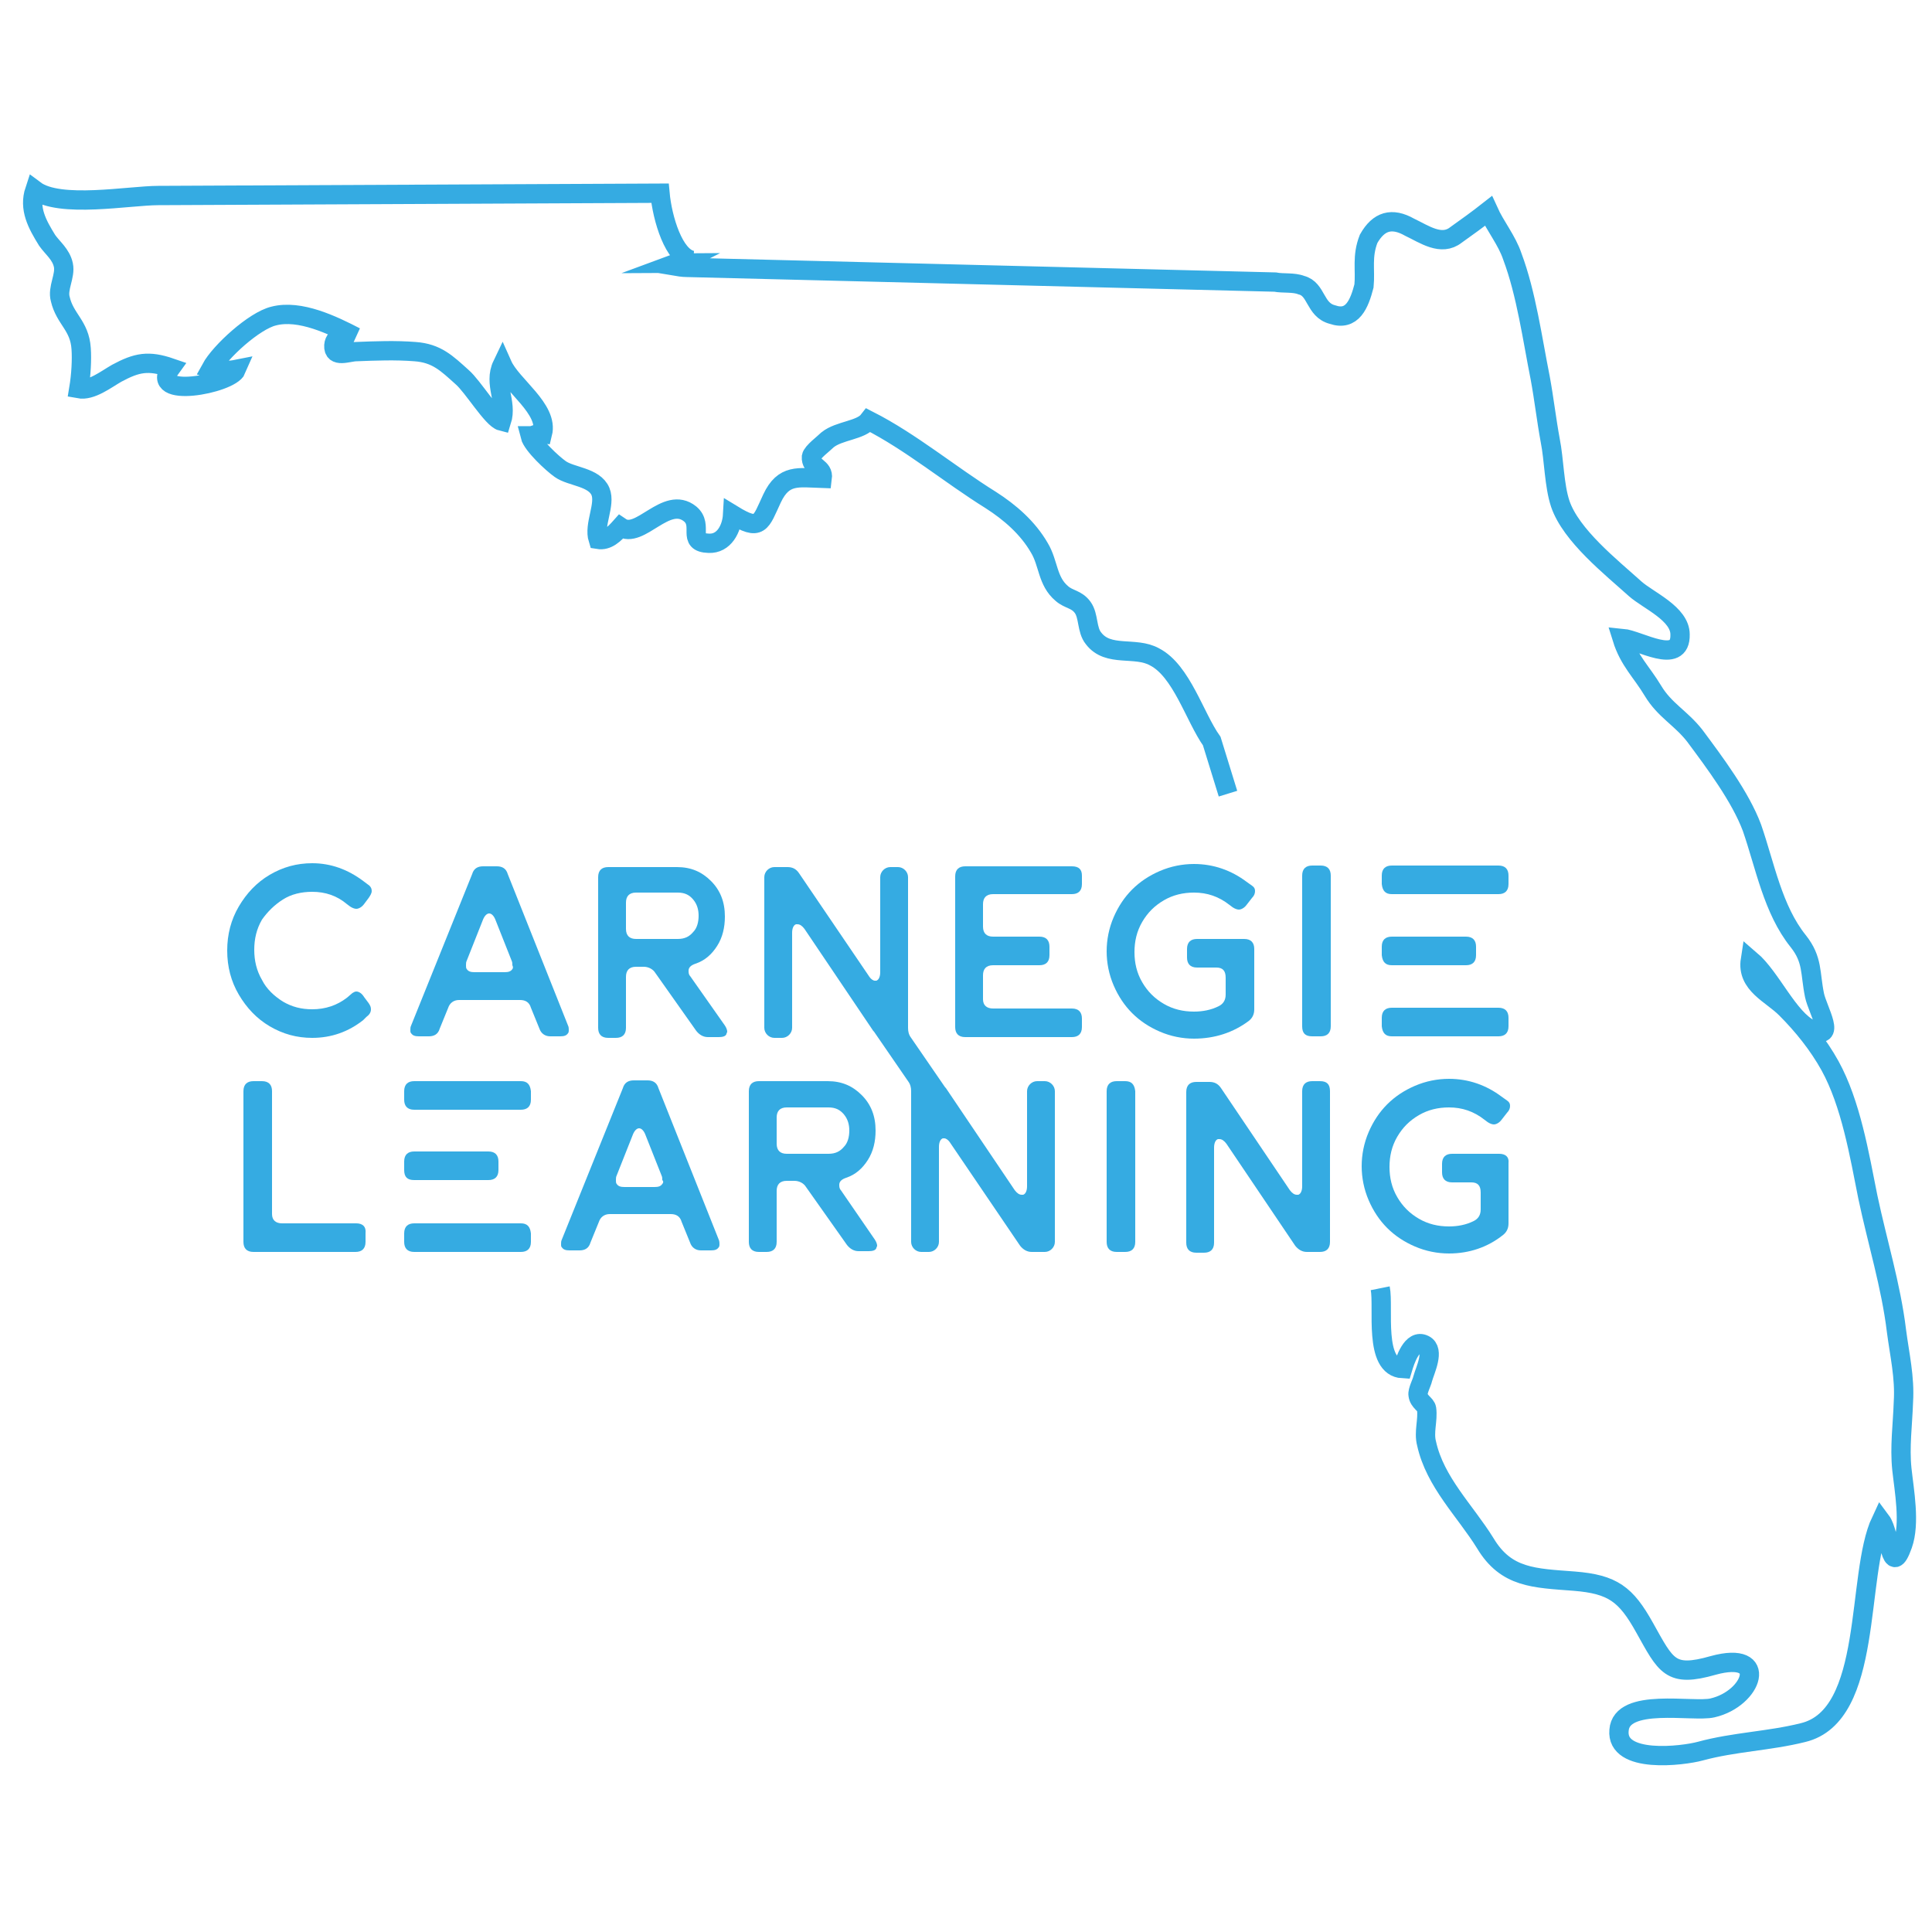 <?xml version="1.0" encoding="utf-8"?>
<!-- Generator: Adobe Illustrator 24.1.3, SVG Export Plug-In . SVG Version: 6.00 Build 0)  -->
<svg version="1.1" id="Layer_1" xmlns="http://www.w3.org/2000/svg" xmlns:xlink="http://www.w3.org/1999/xlink" x="0px" y="0px"
	 width="250px" height="250px" viewBox="0 0 250 250" style="enable-background:new 0 0 250 250;" xml:space="preserve">
<style type="text/css">
	.st0{clip-path:url(#SVGID_2_);}
	.st1{clip-path:url(#SVGID_4_);fill:#35ABE2;}
	.st2{fill:none;stroke:#35ABE2;stroke-width:2.5;stroke-miterlimit:10;}
</style>
<g>
	<g>
		<g>
			<defs>
				<rect id="SVGID_1_" x="26.5" y="111.1" width="174" height="53.7"/>
			</defs>
			<clipPath id="SVGID_2_">
				<use xlink:href="#SVGID_1_"  style="overflow:visible;"/>
			</clipPath>
			<g class="st0">
				<defs>
					<rect id="SVGID_3_" x="26.5" y="111.1" width="174" height="53.7"/>
				</defs>
				<clipPath id="SVGID_4_">
					<use xlink:href="#SVGID_3_"  style="overflow:visible;"/>
				</clipPath>
				<path class="st1" d="M138.7,112.1h-13.8c-0.8,0-1.3,0.4-1.3,1.3v19.5c0,0.8,0.4,1.3,1.3,1.3h13.8c0.8,0,1.3-0.4,1.3-1.3v-1.1
					c0-0.8-0.4-1.3-1.3-1.3h-10.2c-0.8,0-1.3-0.4-1.3-1.2v-3.1c0-0.8,0.4-1.3,1.3-1.3h6c0.8,0,1.3-0.4,1.3-1.3v-1.1
					c0-0.8-0.4-1.3-1.3-1.3h-6c-0.8,0-1.3-0.4-1.3-1.3V117c0-0.8,0.4-1.3,1.3-1.3h10.2c0.8,0,1.3-0.4,1.3-1.3v-1.1
					C140,112.5,139.6,112.1,138.7,112.1"/>
				<path class="st1" d="M180.1,115.7h13.8c0.8,0,1.3-0.4,1.3-1.3v-1.1c0-0.8-0.4-1.3-1.3-1.3h-13.8c-0.8,0-1.3,0.4-1.3,1.3v1.1
					C178.9,115.3,179.3,115.7,180.1,115.7"/>
				<path class="st1" d="M180.1,134.1h13.8c0.8,0,1.3-0.4,1.3-1.3v-1.1c0-0.8-0.4-1.3-1.3-1.3h-13.8c-0.8,0-1.3,0.4-1.3,1.3v1.1
					C178.9,133.7,179.3,134.1,180.1,134.1"/>
				<path class="st1" d="M180.1,124.9h9.6c0.8,0,1.3-0.4,1.3-1.3v-1.1c0-0.8-0.4-1.3-1.3-1.3h-9.6c-0.8,0-1.3,0.4-1.3,1.3v1.1
					C178.9,124.5,179.3,124.9,180.1,124.9"/>
				<path class="st1" d="M36.6,116.4c1.1-0.7,2.4-1,3.8-1c1.7,0,3.2,0.5,4.5,1.6l0.4,0.3c0.3,0.2,0.6,0.3,0.8,0.3
					c0.3,0,0.7-0.2,1-0.6l0.6-0.8c0.2-0.3,0.4-0.6,0.4-0.9c0-0.3-0.1-0.5-0.3-0.7L47,114c-2-1.5-4.2-2.3-6.6-2.3
					c-2,0-3.8,0.5-5.5,1.5c-1.7,1-3,2.4-4,4.1c-1,1.7-1.5,3.6-1.5,5.7c0,2.1,0.5,4,1.5,5.7c1,1.7,2.3,3.1,4,4.1
					c1.7,1,3.5,1.5,5.5,1.5c2.5,0,4.7-0.8,6.6-2.3l0.4-0.4c0.4-0.3,0.6-0.6,0.6-1c0-0.3-0.1-0.5-0.3-0.8l-0.6-0.8
					c-0.3-0.5-0.7-0.7-1-0.7c-0.2,0-0.3,0.1-0.5,0.2l-0.7,0.6c-1.3,1-2.8,1.5-4.5,1.5c-1.4,0-2.6-0.3-3.8-1
					c-1.1-0.7-2.1-1.6-2.7-2.8c-0.7-1.2-1-2.5-1-3.9c0-1.4,0.3-2.7,1-3.9C34.6,118,35.5,117.1,36.6,116.4"/>
				<path class="st1" d="M73.5,133.7c0.1-0.1,0.1-0.3,0.1-0.4c0-0.2,0-0.4-0.1-0.6l-7.8-19.6c-0.2-0.7-0.7-1-1.4-1h-1.8
					c-0.7,0-1.2,0.3-1.4,1l-7.9,19.6c-0.1,0.2-0.1,0.4-0.1,0.6c0,0.2,0,0.3,0.1,0.4c0.2,0.3,0.5,0.4,1,0.4h1.3c0.7,0,1.2-0.3,1.4-1
					l1.1-2.7c0.2-0.6,0.7-1,1.4-1h7.9c0.7,0,1.2,0.3,1.4,1l1.1,2.7c0.2,0.6,0.7,1,1.4,1h1.3C73,134.1,73.3,134,73.5,133.7
					 M66.3,125.4c-0.2,0.3-0.5,0.4-1,0.4h-3.9c-0.5,0-0.8-0.1-1-0.4c-0.1-0.1-0.1-0.3-0.1-0.5c0-0.2,0-0.4,0.1-0.6l2.1-5.3
					c0.2-0.5,0.5-0.8,0.8-0.8c0.3,0,0.6,0.3,0.8,0.8l2.1,5.3c0.1,0.2,0.1,0.4,0.1,0.6C66.4,125.1,66.4,125.3,66.3,125.4"/>
				<path class="st1" d="M89.3,126.3c-0.2-0.2-0.2-0.5-0.2-0.7c0-0.4,0.3-0.7,0.9-0.9c1.2-0.4,2.1-1.2,2.8-2.3c0.7-1.1,1-2.4,1-3.8
					c0-1.9-0.6-3.4-1.8-4.6c-1.2-1.2-2.6-1.8-4.4-1.8h-8.9c-0.8,0-1.3,0.4-1.3,1.3v19.5c0,0.8,0.4,1.3,1.3,1.3h1
					c0.8,0,1.3-0.4,1.3-1.3v-6.6c0-0.8,0.4-1.3,1.3-1.3h1c0.6,0,1.2,0.3,1.5,0.8l5.3,7.5c0.4,0.5,0.9,0.8,1.5,0.8H93
					c0.5,0,0.9-0.1,1-0.4c0-0.1,0.1-0.2,0.1-0.3c0-0.2-0.1-0.5-0.3-0.8L89.3,126.3z M82.3,121.5c-0.8,0-1.3-0.4-1.3-1.3v-3.4
					c0-0.8,0.4-1.3,1.3-1.3h5.4c0.9,0,1.5,0.3,2,0.9c0.5,0.6,0.7,1.3,0.7,2.1c0,0.8-0.2,1.6-0.7,2.1c-0.5,0.6-1.1,0.9-2,0.9H82.3z"
					/>
				<path class="st1" d="M161.6,132.1c0.5-0.4,0.7-0.9,0.7-1.5v-7.8c0-0.8-0.4-1.3-1.3-1.3h-6.1c-0.8,0-1.3,0.4-1.3,1.3v1.1
					c0,0.8,0.4,1.3,1.3,1.3h2.5c0.8,0,1.2,0.4,1.2,1.3v2.2c0,0.7-0.3,1.2-0.9,1.5c-1,0.5-2.1,0.7-3.2,0.7c-1.4,0-2.7-0.3-3.9-1
					c-1.2-0.7-2.1-1.6-2.8-2.8c-0.7-1.2-1-2.5-1-3.9c0-1.4,0.3-2.7,1-3.9c0.7-1.2,1.6-2.1,2.8-2.8c1.2-0.7,2.5-1,3.9-1
					c1.7,0,3.2,0.5,4.6,1.6l0.4,0.3c0.3,0.2,0.6,0.3,0.8,0.3c0.3,0,0.7-0.2,1-0.6l0.7-0.9c0.3-0.3,0.4-0.6,0.4-0.9
					c0-0.3-0.1-0.5-0.4-0.7l-0.7-0.5c-2-1.5-4.3-2.3-6.8-2.3c-1.5,0-3,0.3-4.4,0.9c-1.4,0.6-2.6,1.4-3.6,2.4c-1,1-1.8,2.2-2.4,3.6
					c-0.6,1.4-0.9,2.9-0.9,4.4c0,1.5,0.3,3,0.9,4.4s1.4,2.6,2.4,3.6c1,1,2.2,1.8,3.6,2.4c1.4,0.6,2.9,0.9,4.4,0.9
					C157.2,134.4,159.6,133.6,161.6,132.1"/>
				<path class="st1" d="M169.8,134.1h1.1c0.8,0,1.3-0.4,1.3-1.3v-19.5c0-0.8-0.4-1.3-1.3-1.3h-1.1c-0.8,0-1.3,0.4-1.3,1.3v19.5
					C168.5,133.7,168.9,134.1,169.8,134.1"/>
				<path class="st1" d="M46.1,158.3h-9.6c-0.8,0-1.3-0.4-1.3-1.2v-15.9c0-0.8-0.4-1.3-1.3-1.3h-1.1c-0.8,0-1.3,0.4-1.3,1.3v19.5
					c0,0.8,0.4,1.3,1.3,1.3h13.2c0.8,0,1.3-0.4,1.3-1.3v-1.1C47.4,158.7,46.9,158.3,46.1,158.3"/>
				<path class="st1" d="M85.2,140.8c-0.2-0.7-0.7-1-1.4-1h-1.8c-0.7,0-1.2,0.3-1.4,1l-7.9,19.6c-0.1,0.2-0.1,0.4-0.1,0.6
					c0,0.2,0,0.3,0.1,0.4c0.2,0.3,0.5,0.4,1,0.4h1.3c0.7,0,1.2-0.3,1.4-1l1.1-2.7c0.2-0.6,0.7-1,1.4-1h7.9c0.7,0,1.2,0.3,1.4,1
					l1.1,2.7c0.2,0.6,0.7,1,1.4,1H92c0.5,0,0.8-0.1,1-0.4c0.1-0.1,0.1-0.3,0.1-0.4s0-0.4-0.1-0.6L85.2,140.8z M85.7,153.2
					c-0.2,0.3-0.5,0.4-1,0.4h-3.9c-0.5,0-0.8-0.1-1-0.4c-0.1-0.1-0.1-0.3-0.1-0.5c0-0.2,0-0.4,0.1-0.6l2.1-5.3
					c0.2-0.5,0.5-0.8,0.8-0.8c0.3,0,0.6,0.3,0.8,0.8l2.1,5.3c0.1,0.2,0.1,0.4,0.1,0.6C85.9,152.9,85.8,153.1,85.7,153.2"/>
				<path class="st1" d="M108.8,154c-0.2-0.2-0.2-0.5-0.2-0.7c0-0.4,0.3-0.7,0.9-0.9c1.2-0.4,2.1-1.2,2.8-2.3c0.7-1.1,1-2.4,1-3.8
					c0-1.9-0.6-3.4-1.8-4.6c-1.2-1.2-2.6-1.8-4.4-1.8h-8.9c-0.8,0-1.3,0.4-1.3,1.3v19.5c0,0.8,0.4,1.3,1.3,1.3h1
					c0.8,0,1.3-0.4,1.3-1.3v-6.6c0-0.8,0.4-1.3,1.3-1.3h1c0.6,0,1.2,0.3,1.5,0.8l5.3,7.5c0.4,0.5,0.9,0.8,1.5,0.8h1.3
					c0.5,0,0.9-0.1,1-0.4c0-0.1,0.1-0.2,0.1-0.3c0-0.2-0.1-0.5-0.3-0.8L108.8,154z M101.8,149.3c-0.8,0-1.3-0.4-1.3-1.3v-3.4
					c0-0.8,0.4-1.3,1.3-1.3h5.4c0.9,0,1.5,0.3,2,0.9c0.5,0.6,0.7,1.3,0.7,2.1c0,0.8-0.2,1.6-0.7,2.1c-0.5,0.6-1.1,0.9-2,0.9H101.8z"
					/>
				<path class="st1" d="M145.6,139.9h-1.1c-0.8,0-1.3,0.4-1.3,1.3v19.5c0,0.8,0.4,1.3,1.3,1.3h1.1c0.8,0,1.3-0.4,1.3-1.3v-19.5
					C146.8,140.3,146.4,139.9,145.6,139.9"/>
				<path class="st1" d="M170.8,139.9h-1c-0.8,0-1.3,0.4-1.3,1.3v12.3c0,0.6-0.2,1-0.5,1.1c-0.1,0-0.1,0-0.2,0
					c-0.3,0-0.6-0.2-0.9-0.6l-8.9-13.2c-0.4-0.6-0.9-0.8-1.5-0.8h-1.7c-0.8,0-1.3,0.4-1.3,1.3v19.5c0,0.8,0.4,1.3,1.3,1.3h1
					c0.8,0,1.3-0.4,1.3-1.3v-12.3c0-0.6,0.2-1,0.5-1.1c0.1,0,0.1,0,0.2,0c0.3,0,0.6,0.2,0.9,0.6l8.9,13.2c0.4,0.5,0.9,0.8,1.5,0.8
					h1.7c0.8,0,1.3-0.4,1.3-1.3v-19.5C172.1,140.3,171.7,139.9,170.8,139.9"/>
				<path class="st1" d="M194,149.3h-6.1c-0.8,0-1.3,0.4-1.3,1.3v1.1c0,0.8,0.4,1.3,1.3,1.3h2.5c0.8,0,1.2,0.4,1.2,1.3v2.2
					c0,0.7-0.3,1.2-0.9,1.5c-1,0.5-2.1,0.7-3.2,0.7c-1.4,0-2.7-0.3-3.9-1c-1.2-0.7-2.1-1.6-2.8-2.8c-0.7-1.2-1-2.5-1-3.9
					c0-1.4,0.3-2.7,1-3.9c0.7-1.2,1.6-2.1,2.8-2.8c1.2-0.7,2.5-1,3.9-1c1.7,0,3.2,0.5,4.6,1.6l0.4,0.3c0.3,0.2,0.6,0.3,0.8,0.3
					c0.3,0,0.7-0.2,1-0.6l0.7-0.9c0.3-0.3,0.4-0.6,0.4-0.9c0-0.3-0.1-0.5-0.4-0.7l-0.7-0.5c-2-1.5-4.3-2.3-6.8-2.3
					c-1.5,0-3,0.3-4.4,0.9c-1.4,0.6-2.6,1.4-3.6,2.4c-1,1-1.8,2.2-2.4,3.6c-0.6,1.4-0.9,2.9-0.9,4.4c0,1.5,0.3,3,0.9,4.4
					c0.6,1.4,1.4,2.6,2.4,3.6c1,1,2.2,1.8,3.6,2.4c1.4,0.6,2.9,0.9,4.4,0.9c2.6,0,5-0.8,7-2.4c0.5-0.4,0.7-0.9,0.7-1.5v-7.8
					C195.3,149.7,194.8,149.3,194,149.3"/>
				<path class="st1" d="M135.2,139.9h-1c-0.7,0-1.3,0.6-1.3,1.3v12.3c0,0.6-0.2,1-0.5,1.1c-0.1,0-0.1,0-0.2,0
					c-0.3,0-0.6-0.2-0.9-0.6l-8.9-13.2c0,0-0.1-0.1-0.1-0.1l-4.4-6.4c-0.3-0.4-0.4-0.8-0.4-1.3v-19.5c0-0.7-0.6-1.3-1.3-1.3h-1
					c-0.7,0-1.3,0.6-1.3,1.3v12.3c0,0.6-0.2,1-0.5,1.1c-0.1,0-0.1,0-0.2,0c-0.2,0-0.5-0.2-0.7-0.5l-9.1-13.4
					c-0.4-0.6-0.9-0.8-1.5-0.8h-1.7c-0.7,0-1.3,0.6-1.3,1.3v19.5c0,0.7,0.6,1.3,1.3,1.3h1c0.7,0,1.3-0.6,1.3-1.3v-12.3
					c0-0.6,0.2-1,0.5-1.1c0.1,0,0.1,0,0.2,0c0.3,0,0.6,0.2,0.9,0.6l8.9,13.2c0,0,0.1,0.1,0.1,0.1l4.4,6.4c0.3,0.4,0.4,0.8,0.4,1.3
					v19.5c0,0.7,0.6,1.3,1.3,1.3h1c0.7,0,1.3-0.6,1.3-1.3v-12.3c0-0.6,0.2-1,0.5-1.1c0.1,0,0.1,0,0.2,0c0.2,0,0.5,0.2,0.7,0.5
					l9.1,13.4c0.4,0.5,0.9,0.8,1.5,0.8h1.7c0.7,0,1.3-0.6,1.3-1.3v-19.5C136.5,140.5,135.9,139.9,135.2,139.9"/>
				<path class="st1" d="M67.4,139.9H53.6c-0.8,0-1.3,0.4-1.3,1.3v1.1c0,0.8,0.4,1.3,1.3,1.3h13.8c0.8,0,1.3-0.4,1.3-1.3v-1.1
					C68.6,140.3,68.2,139.9,67.4,139.9"/>
				<path class="st1" d="M67.4,158.3H53.6c-0.8,0-1.3,0.4-1.3,1.3v1.1c0,0.8,0.4,1.3,1.3,1.3h13.8c0.8,0,1.3-0.4,1.3-1.3v-1.1
					C68.6,158.7,68.2,158.3,67.4,158.3"/>
				<path class="st1" d="M53.6,152.7h9.6c0.8,0,1.3-0.4,1.3-1.3v-1.1c0-0.8-0.4-1.3-1.3-1.3h-9.6c-0.8,0-1.3,0.4-1.3,1.3v1.1
					C52.3,152.3,52.7,152.7,53.6,152.7"/>
			</g>
		</g>
	</g>
	<path class="st2" d="M178.6,166.7c0.5,2.5-0.9,10.2,2.9,10.4c0.3-1,1.2-3.9,2.8-3.1c1.4,0.7,0.1,3.3-0.2,4.4
		c-0.1,0.5-0.7,1.6-0.6,2.1c0.1,0.9,1,1.2,1.1,1.8c0.2,1.5-0.4,3,0,4.5c1.1,5,5,8.7,7.6,12.9c2.7,4.5,6.3,4.5,11.5,4.9
		c5,0.4,6.7,1.7,9.1,6c2.8,5,3.3,6.5,8.9,4.9c7.3-2,5.1,4.3-0.1,5.5c-2.5,0.6-11.8-1.4-12.1,2.9c-0.4,4.4,8.3,3.3,10.5,2.7
		c4.4-1.2,8.9-1.3,13.3-2.4c9.2-2.2,6.8-20.4,10.1-27.4c1.2,1.6,1.2,7.6,2.8,3.1c1-2.8,0.2-7-0.1-9.8c-0.3-2.9,0.1-5.7,0.2-8.7
		c0.2-3.2-0.5-6.1-0.9-9.2c-0.7-5.8-2.5-11.6-3.7-17.3c-1.1-5.5-2.2-12.1-4.9-17c-1.5-2.7-3.5-5.2-5.7-7.4c-1.9-1.9-5.1-3.1-4.6-6.3
		c2.7,2.3,4.9,7.6,7.8,9c3.5,1.7,0.9-2.5,0.5-4.4c-0.6-2.9-0.2-4.6-2.1-7c-3.3-4.1-4.3-9.8-6-14.7c-1.5-4-4.8-8.4-7.4-11.9
		c-1.8-2.3-3.9-3.3-5.4-5.8c-1.5-2.5-3.1-3.9-4-6.8c2.2,0.2,7.6,3.6,7.5-0.5c0-2.7-4.1-4.4-5.8-5.9c-3.1-2.8-8.3-6.9-9.7-11
		c-0.8-2.4-0.8-5.7-1.3-8.2c-0.5-2.7-0.8-5.4-1.3-8.1c-1-5-1.8-10.9-3.6-15.7c-0.7-2.1-2.2-3.9-3.1-5.9c-1.4,1.1-2.8,2.1-4.2,3.1
		c-1.9,1.5-4.1-0.1-6-1c-2.3-1.3-4-0.8-5.3,1.5c-0.9,2.3-0.4,4-0.6,6.1c-0.6,2.3-1.5,4.6-4.1,3.7c-2.3-0.6-2-3.3-4-3.8
		c-1-0.4-2.4-0.2-3.4-0.4l-76.1-1.9c-0.6,0-1.1-0.1-1.7-0.2c0.2-0.1,0.5-0.3,0.7-0.4c-0.2,0-0.4,0.1-0.6,0.1
		c0.8-0.3,1.5-0.4,2.3-0.4c-2.4-0.4-3.9-5.4-4.2-8.7c-21.6,0.1-43.3,0.2-64.9,0.3c-3.8,0-12.8,1.7-16-0.7c-0.8,2.4,0.3,4.4,1.6,6.5
		c0.7,1,1.8,1.8,2.1,3.2c0.3,1.4-0.8,3-0.4,4.4c0.6,2.6,2.5,3.4,2.7,6.4c0.1,1.4,0,3.4-0.3,5.2c1.6,0.3,3.5-1.2,4.9-2
		c2.6-1.4,4.1-1.7,7-0.7c-3,4.1,7.7,2.1,8.5,0.2c-1,0.2-2.3,0.2-3.3-0.1c1.2-2.2,5.6-6.2,8.1-6.8c3.4-0.9,7.7,1.2,10.6,2.7
		c-1-0.4-2.7-0.3-2.8,1.1c-0.1,1.7,1.9,0.8,2.9,0.8c2.5-0.1,5.1-0.2,7.6,0c2.8,0.2,4.1,1.5,6.1,3.3c1.4,1.2,3.9,5.4,5.1,5.7
		c0.8-2.5-1.1-4.8,0.1-7.3c1.2,2.7,6,5.7,5.2,8.9c-0.7-0.1-1,0.3-1.6,0.3c0.3,1.2,2.9,3.6,3.9,4.3c1.4,1,4.4,1,5.2,2.9
		c0.7,1.7-0.9,4.3-0.3,6.2c1.2,0.2,2.1-0.7,2.9-1.6c2.5,1.7,5.9-4.2,9-1.7c1.8,1.5-0.5,3.7,2.4,3.8c2,0.1,3-1.9,3.1-3.7
		c3.6,2.2,3.6,1.1,5.1-2.1c1.5-3.2,3.4-2.7,6.5-2.6c0.2-1.5-1.5-1.3-1.4-2.8c0.1-0.6,1.6-1.7,2.1-2.2c1.5-1.2,4.3-1.2,5.3-2.5
		c5.5,2.8,10.5,7,15.8,10.3c2.5,1.6,4.8,3.6,6.3,6.2c1.2,2,1,4.3,2.9,5.9c0.9,0.8,1.9,0.7,2.7,1.8c0.8,1.1,0.5,2.9,1.4,4
		c1.9,2.5,5.4,1,7.9,2.4c3.5,1.8,5.2,7.8,7.4,10.9l2.1,6.8"/>
</g>
</svg>
